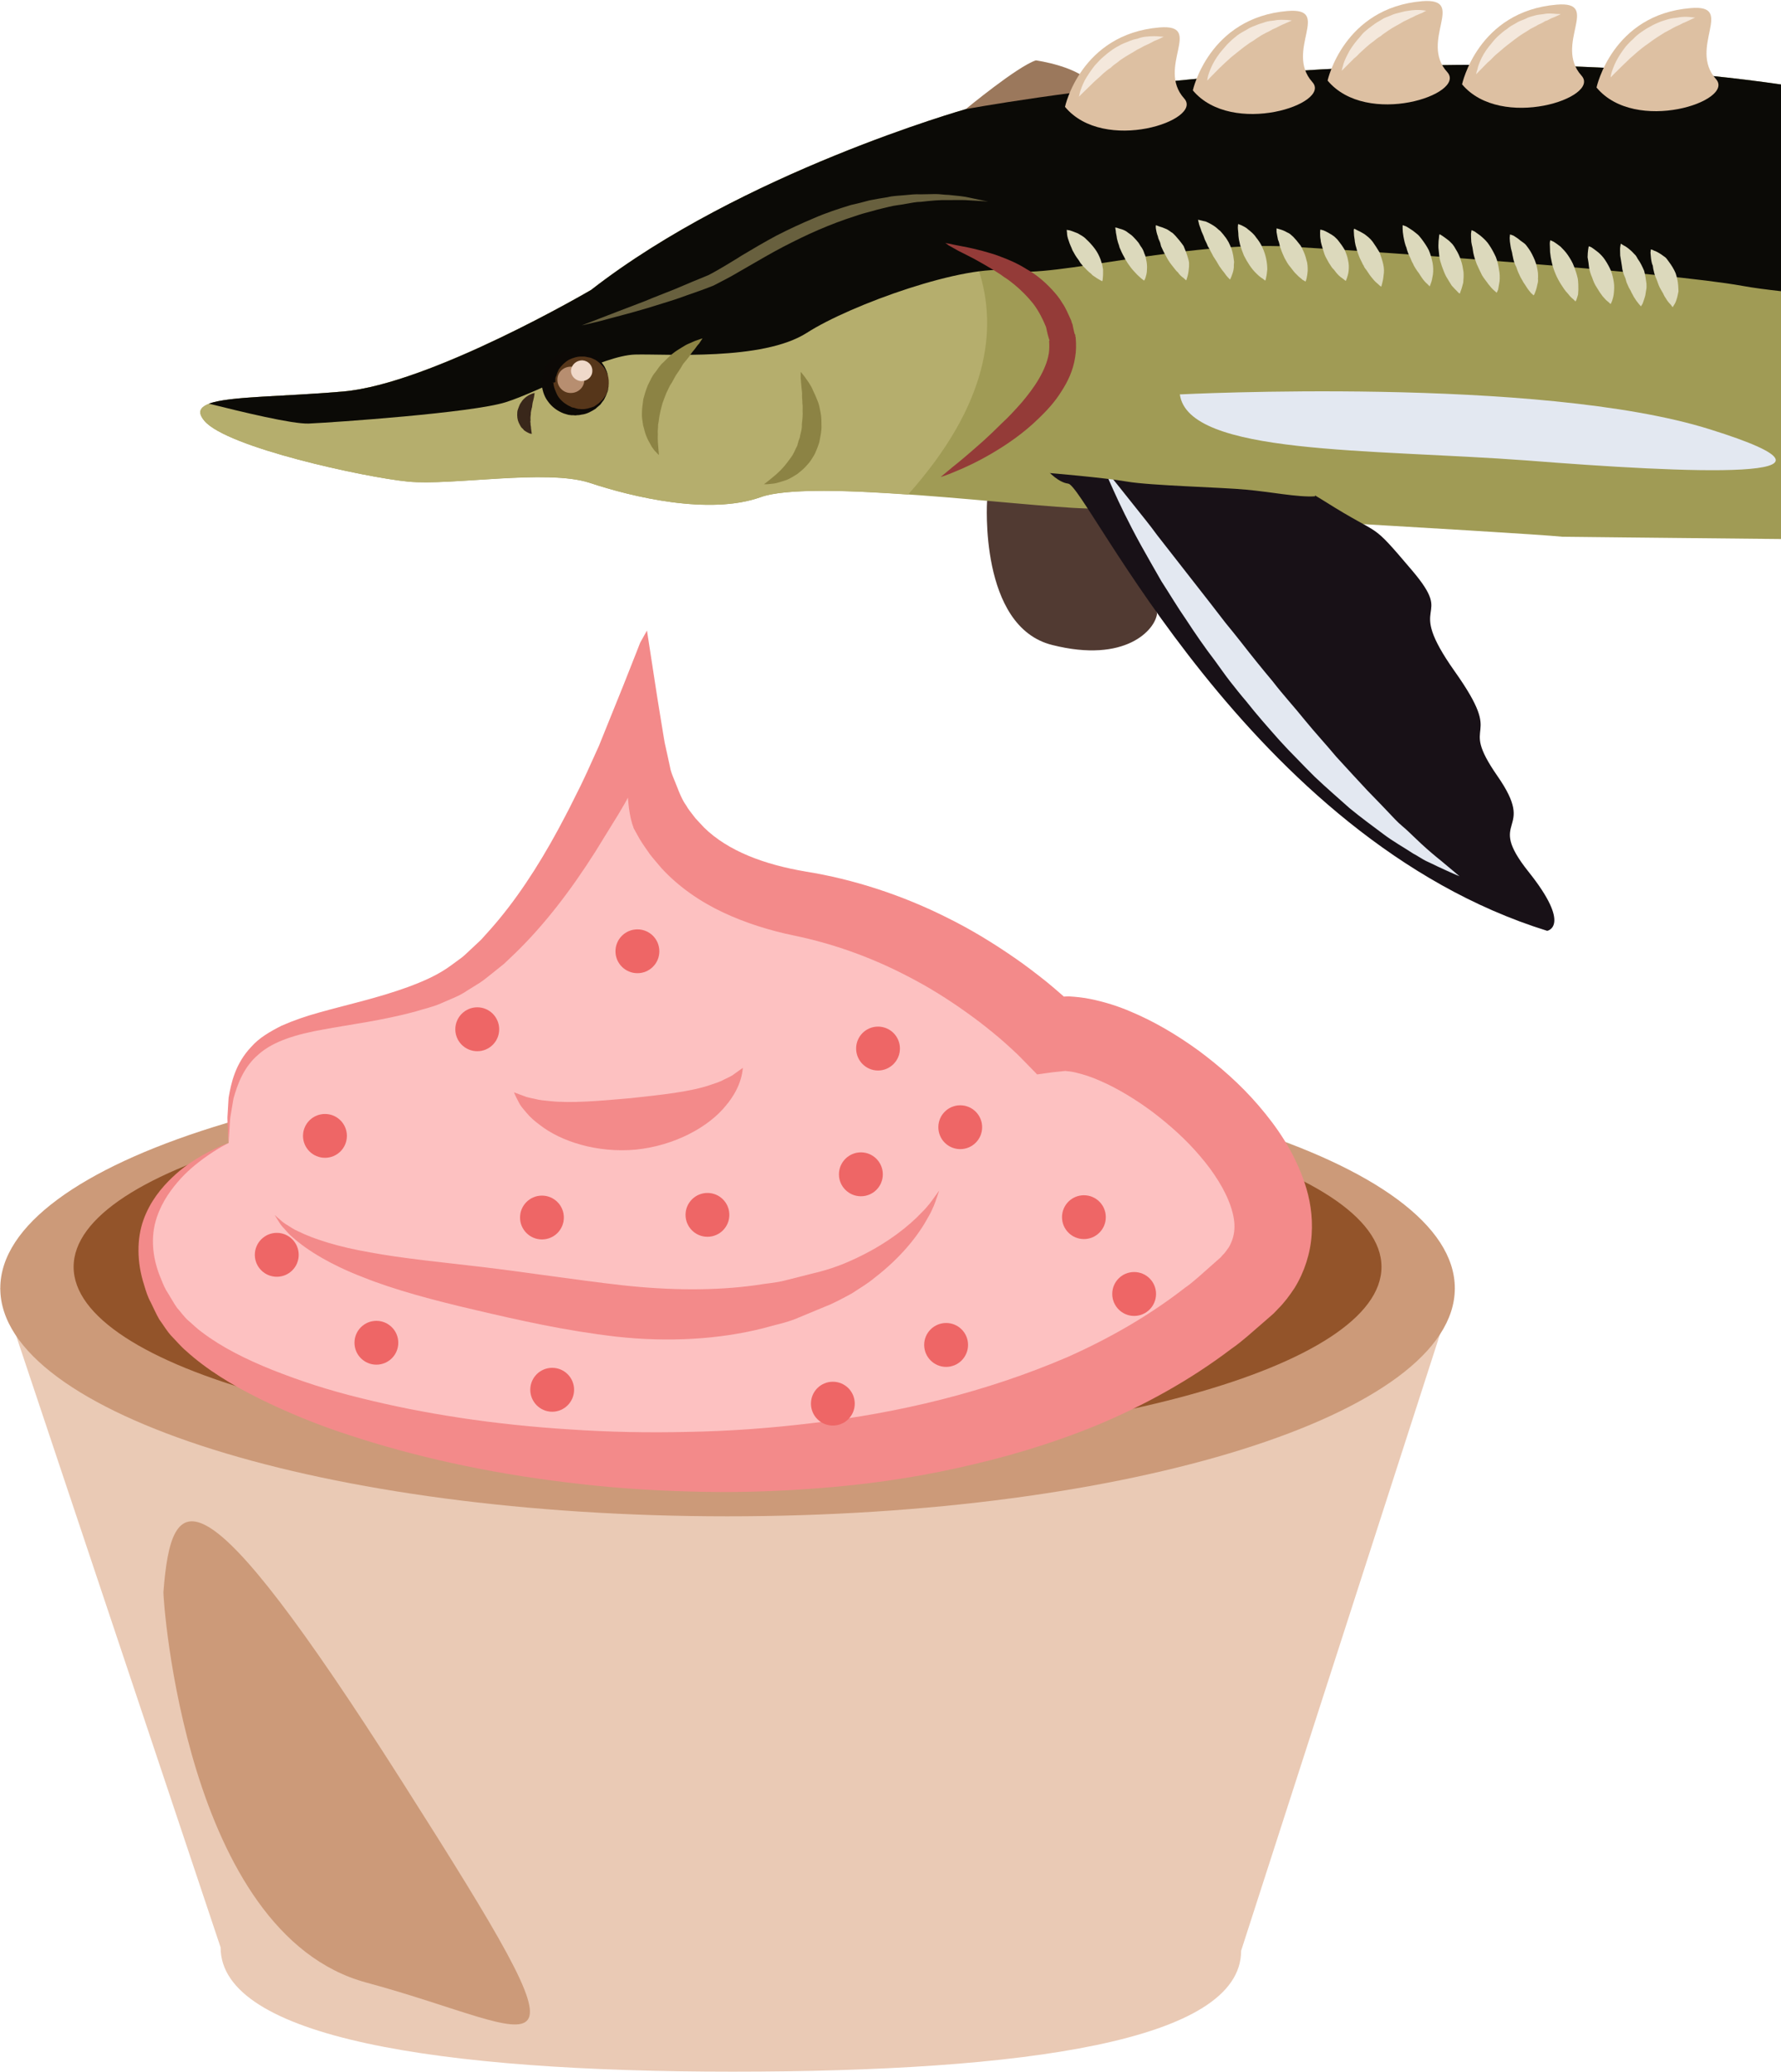 <?xml version="1.0" encoding="UTF-8" standalone="no"?>
<!-- Created with Inkscape (http://www.inkscape.org/) -->

<svg
   xmlns:dc="http://purl.org/dc/elements/1.1/"
   xmlns:cc="http://creativecommons.org/ns#"
   xmlns:rdf="http://www.w3.org/1999/02/22-rdf-syntax-ns#"
   xmlns:svg="http://www.w3.org/2000/svg"
   xmlns="http://www.w3.org/2000/svg"
   xmlns:sodipodi="http://sodipodi.sourceforge.net/DTD/sodipodi-0.dtd"
   xmlns:inkscape="http://www.inkscape.org/namespaces/inkscape"
   width="715.939mm"
   height="832.476mm"
   viewBox="0 0 715.939 832.476"
   version="1.1"
   id="svg8"
   inkscape:version="0.92.4 (5da689c313, 2019-01-14)"
   sodipodi:docname="4818.svg">
  <defs
     id="defs2">
    <clipPath
       clipPathUnits="userSpaceOnUse"
       id="clipPath6818">
      <path
         inkscape:connector-curvature="0"
         d="M 0,2526 H 2504.36 V 0 H 0 Z"
         id="path6816" />
    </clipPath>
    <clipPath
       clipPathUnits="userSpaceOnUse"
       id="clipPath7906">
      <path
         inkscape:connector-curvature="0"
         d="m 1298.07,1668.61 h 81.19 v -34.65 h -81.19 z"
         id="path7904" />
    </clipPath>
    <clipPath
       clipPathUnits="userSpaceOnUse"
       id="clipPath8850">
      <path
         inkscape:connector-curvature="0"
         d="m 409.975,1888.28 h 11.646 v -52.84 h -11.646 z"
         id="path8848" />
    </clipPath>
    <clipPath
       clipPathUnits="userSpaceOnUse"
       id="clipPath8866">
      <path
         inkscape:connector-curvature="0"
         d="m 455.31,1888.21 h 11.547 v -52.77 H 455.31 Z"
         id="path8864" />
    </clipPath>
    <clipPath
       clipPathUnits="userSpaceOnUse"
       id="clipPath8882">
      <path
         inkscape:connector-curvature="0"
         d="m 434.771,1888.46 h 8.084 v -53.15 h -8.084 z"
         id="path8880" />
    </clipPath>
    <style
       type="text/css"
       id="style2"><![CDATA[
    .fil4 {fill:#0B0A06;fill-rule:nonzero}
    .fil14 {fill:#0C0906;fill-rule:nonzero}
    .fil6 {fill:#181117;fill-rule:nonzero}
    .fil9 {fill:#39271A;fill-rule:nonzero}
    .fil0 {fill:#513A32;fill-rule:nonzero}
    .fil13 {fill:#56361A;fill-rule:nonzero}
    .fil12 {fill:#68603E;fill-rule:nonzero}
    .fil5 {fill:#8C8344;fill-rule:nonzero}
    .fil7 {fill:#943B38;fill-rule:nonzero}
    .fil3 {fill:#9B785C;fill-rule:nonzero}
    .fil1 {fill:#A09B55;fill-rule:nonzero}
    .fil2 {fill:#B5AE6D;fill-rule:nonzero}
    .fil16 {fill:#B78E70;fill-rule:nonzero}
    .fil11 {fill:#DCD9BC;fill-rule:nonzero}
    .fil10 {fill:#DDC0A2;fill-rule:nonzero}
    .fil18 {fill:#E2D6CC;fill-rule:nonzero}
    .fil8 {fill:#E3E8F1;fill-rule:nonzero}
    .fil17 {fill:#EFD9CA;fill-rule:nonzero}
    .fil15 {fill:#F4E8DC;fill-rule:nonzero}
   ]]></style>
    <style
       type="text/css"
       id="style2-1"><![CDATA[
    .fil4 {fill:#0B0A06;fill-rule:nonzero}
    .fil14 {fill:#0C0906;fill-rule:nonzero}
    .fil6 {fill:#181117;fill-rule:nonzero}
    .fil9 {fill:#39271A;fill-rule:nonzero}
    .fil0 {fill:#513A32;fill-rule:nonzero}
    .fil13 {fill:#56361A;fill-rule:nonzero}
    .fil12 {fill:#68603E;fill-rule:nonzero}
    .fil5 {fill:#8C8344;fill-rule:nonzero}
    .fil7 {fill:#943B38;fill-rule:nonzero}
    .fil3 {fill:#9B785C;fill-rule:nonzero}
    .fil1 {fill:#A09B55;fill-rule:nonzero}
    .fil2 {fill:#B5AE6D;fill-rule:nonzero}
    .fil16 {fill:#B78E70;fill-rule:nonzero}
    .fil11 {fill:#DCD9BC;fill-rule:nonzero}
    .fil10 {fill:#DDC0A2;fill-rule:nonzero}
    .fil18 {fill:#E2D6CC;fill-rule:nonzero}
    .fil8 {fill:#E3E8F1;fill-rule:nonzero}
    .fil17 {fill:#EFD9CA;fill-rule:nonzero}
    .fil15 {fill:#F4E8DC;fill-rule:nonzero}
   ]]></style>
  </defs>
  <sodipodi:namedview
     id="base"
     pagecolor="#ffffff"
     bordercolor="#666666"
     borderopacity="1.0"
     inkscape:pageopacity="0.0"
     inkscape:pageshadow="2"
     inkscape:zoom="0.24748737"
     inkscape:cx="1284.6722"
     inkscape:cy="1618.4027"
     inkscape:document-units="mm"
     inkscape:current-layer="g6814"
     showgrid="false"
     inkscape:window-width="1920"
     inkscape:window-height="1051"
     inkscape:window-x="-9"
     inkscape:window-y="-9"
     inkscape:window-maximized="1" />
  <g
     inkscape:label="Vrstva 1"
     inkscape:groupmode="layer"
     id="layer1"
     transform="translate(396.489,383.73)">
    <g
       inkscape:groupmode="layer"
       inkscape:label="ikony-nove-listopad2019-(47kusov)-editovatelne"
       transform="matrix(0.353,0,0,-0.353,-577.74,636.543)"
       id="g6810">
      <g
         id="g6812">
        <g
           clip-path="url(#clipPath6818)"
           id="g6814">
          <g
             transform="matrix(11.389,0,0,11.389,513.782,1423.95)"
             id="g7132">
            <path
               inkscape:connector-curvature="0"
               d="m 0,0 22.029,-65.869 c 0,-9.018 21.927,-12.418 51.165,-12.418 29.24,0 50.875,3.064 50.875,12.079 L 145.437,0 Z"
               style="fill:#eacab5;fill-opacity:1;fill-rule:nonzero;stroke:none"
               id="path7134" />
          </g>
          <g
             transform="matrix(11.389,0,0,11.389,2170.17,1423.95)"
             id="g7136">
            <path
               inkscape:connector-curvature="0"
               d="m 0,0 c 0,-12.586 -32.559,-22.787 -72.719,-22.787 -40.161,0 -72.718,10.201 -72.718,22.787 0,12.584 32.557,22.787 72.718,22.787 C -32.559,22.787 0,12.584 0,0"
               style="fill:#cc9a79;fill-opacity:1;fill-rule:nonzero;stroke:none"
               id="path7138" />
          </g>
          <g
             transform="matrix(11.389,0,0,11.389,2086.66,1448.32)"
             id="g7140">
            <path
               inkscape:connector-curvature="0"
               d="m 0,0 c 0,-9.978 -29.273,-18.065 -65.386,-18.065 -36.111,0 -65.386,8.087 -65.386,18.065 0,9.976 29.275,18.063 65.386,18.063 C -29.273,18.063 0,9.976 0,0"
               style="fill:#93542a;fill-opacity:1;fill-rule:nonzero;stroke:none"
               id="path7142" />
          </g>
          <g
             transform="matrix(11.389,0,0,11.389,773.839,1589.35)"
             id="g7144"
             style="fill:#fdc1c1;fill-opacity:1">
            <path
               inkscape:connector-curvature="0"
               d="m 0,0 c 0,0 -13.436,-5.332 -6.135,-16.946 9.201,-14.635 78.155,-25.658 107.958,2.696 10.123,9.628 -11.653,26.96 -19.64,25.036 0,0 -9.802,10.395 -24.831,13.092 -12.807,2.298 -15.948,9.629 -16.867,17.717 0,0 -8.895,-22.337 -20.242,-26.574 C 8.895,10.784 -0.612,13.864 0,0"
               style="fill:#fdc1c1;fill-opacity:1;fill-rule:nonzero;stroke:none"
               id="path7146" />
          </g>
          <g
             transform="matrix(11.389,0,0,11.389,773.872,1589.35)"
             id="g7148"
             style="fill:#ee6666;fill-opacity:1">
            <path
               inkscape:connector-curvature="0"
               d="m 0,0 c 0,0 -0.021,0.389 -0.064,1.146 -0.013,0.378 -0.062,0.853 -0.061,1.416 0.034,0.565 0.073,1.222 0.117,1.964 0.253,1.45 0.663,3.411 2.284,5.101 0.765,0.876 1.85,1.503 3.006,2.09 1.178,0.522 2.468,0.969 3.827,1.339 2.714,0.763 5.716,1.408 8.791,2.52 1.574,0.587 3.016,1.195 4.359,2.189 0.339,0.247 0.679,0.497 1.023,0.749 0.342,0.26 0.648,0.589 0.978,0.882 0.324,0.302 0.649,0.608 0.977,0.916 0.308,0.339 0.617,0.682 0.927,1.03 2.473,2.783 4.72,6.188 6.775,9.976 0.253,0.476 0.508,0.956 0.763,1.44 l 0.38,0.731 0.507,1.017 c 0.825,1.581 1.609,3.358 2.428,5.172 0.816,2.02 1.642,4.064 2.477,6.133 0.424,1.071 0.85,2.149 1.277,3.232 l 0.314,0.804 c 0.057,0.156 0.098,0.234 0.136,0.292 l 0.12,0.211 0.484,0.865 c 0.342,-2.222 0.69,-4.471 1.039,-6.749 0.193,-1.18 0.386,-2.368 0.58,-3.562 l 0.15,-0.885 0.169,-0.771 0.341,-1.559 c 0.092,-0.567 0.272,-0.963 0.443,-1.381 l 0.508,-1.272 c 0.476,-1.125 0.629,-1.152 0.86,-1.584 0.234,-0.348 0.512,-0.666 0.76,-1.006 l 0.86,-0.923 c 2.418,-2.372 6.094,-3.714 10.16,-4.396 4.741,-0.761 9.652,-2.342 14.22,-4.648 2.304,-1.138 4.525,-2.492 6.687,-3.988 1.08,-0.745 2.133,-1.55 3.177,-2.383 0.516,-0.433 1.034,-0.854 1.544,-1.313 L 83.5,14.639 c -0.002,0.006 -0.008,0.01 -0.008,0.01 l 0.017,-0.009 0.035,-0.019 c 0.019,0.007 0.01,0.011 0.05,0.016 l 0.373,0.017 c 0.739,-0.043 1.529,-0.123 2.217,-0.27 1.401,-0.287 2.707,-0.699 3.923,-1.218 2.456,-1.022 4.703,-2.363 6.859,-3.922 2.132,-1.586 4.181,-3.368 6.019,-5.511 1.83,-2.134 3.537,-4.585 4.593,-7.709 0.529,-1.548 0.835,-3.322 0.707,-5.179 -0.115,-1.854 -0.728,-3.748 -1.7,-5.322 -0.503,-0.763 -1.042,-1.492 -1.653,-2.092 l -0.45,-0.472 -0.379,-0.332 -0.759,-0.661 c -1.018,-0.872 -1.998,-1.789 -3.089,-2.539 -4.224,-3.206 -8.798,-5.689 -13.429,-7.628 -4.65,-1.907 -9.358,-3.279 -14.008,-4.293 -4.647,-1.026 -9.247,-1.658 -13.739,-2.001 -4.489,-0.357 -8.874,-0.47 -13.116,-0.332 -4.244,0.114 -8.351,0.422 -12.296,0.923 -7.889,0.955 -15.144,2.578 -21.578,4.696 -3.222,1.037 -6.224,2.282 -8.984,3.642 -2.754,1.366 -5.279,2.893 -7.363,4.784 -0.532,0.448 -0.987,1.006 -1.464,1.489 -0.465,0.502 -0.824,1.123 -1.218,1.661 -0.331,0.57 -0.576,1.154 -0.856,1.711 -0.302,0.541 -0.485,1.135 -0.655,1.716 -0.747,2.286 -0.743,4.644 -0.071,6.52 0.679,1.881 1.818,3.228 2.869,4.234 1.056,1.017 2.103,1.677 2.948,2.176 C -0.99,-0.303 0,-0.002 0,-0.002 c 0,0 -0.951,-0.419 -2.524,-1.554 -0.772,-0.576 -1.715,-1.325 -2.614,-2.391 -0.894,-1.05 -1.8,-2.403 -2.223,-4.086 -0.413,-1.683 -0.228,-3.643 0.605,-5.568 0.19,-0.487 0.39,-0.981 0.709,-1.447 0.294,-0.467 0.563,-0.975 0.887,-1.432 0.374,-0.409 0.676,-0.866 1.11,-1.258 0.456,-0.377 0.855,-0.805 1.362,-1.16 1.959,-1.496 4.41,-2.726 7.093,-3.796 2.689,-1.067 5.616,-2.03 8.772,-2.793 6.287,-1.572 13.363,-2.67 20.986,-3.142 3.811,-0.26 7.761,-0.34 11.816,-0.243 4.057,0.069 8.221,0.372 12.447,0.887 8.448,0.993 17.184,3.035 25.485,6.605 4.117,1.836 8.093,4.099 11.68,6.889 0.94,0.652 1.75,1.445 2.612,2.19 l 0.641,0.567 0.32,0.279 0.187,0.213 c 0.285,0.271 0.462,0.558 0.659,0.83 0.62,1.088 0.776,2.291 0.202,4.018 -0.552,1.675 -1.699,3.475 -3.087,5.086 -1.376,1.633 -3.024,3.096 -4.717,4.388 -1.706,1.269 -3.507,2.365 -5.248,3.122 -0.87,0.397 -1.717,0.66 -2.471,0.839 -0.393,0.094 -0.692,0.124 -1.036,0.157 L 82.391,7.069 C 81.871,6.996 81.351,6.923 80.839,6.851 L 79.54,8.182 78.888,8.841 78.365,9.33 c -0.408,0.39 -0.849,0.763 -1.276,1.142 -0.881,0.738 -1.775,1.461 -2.7,2.134 -1.847,1.353 -3.756,2.597 -5.725,3.649 -3.943,2.141 -7.989,3.623 -12.165,4.482 -2.412,0.502 -4.796,1.241 -7.061,2.303 -2.259,1.061 -4.402,2.524 -6.119,4.377 -0.408,0.481 -0.824,0.95 -1.204,1.44 -0.348,0.513 -0.719,1.01 -1.03,1.535 -0.261,0.479 -0.719,1.259 -0.606,1.135 -0.046,0.134 -0.103,0.269 -0.146,0.418 -0.177,0.588 -0.295,1.277 -0.369,2.045 l -0.033,0.37 c -0.011,0.034 -0.004,0.192 -0.026,0.123 L 39.847,34.376 39.599,33.927 C 39.403,33.592 39.209,33.26 39.018,32.933 38.212,31.629 37.429,30.358 36.667,29.12 34.233,25.282 31.594,21.821 28.634,18.953 28.257,18.599 27.89,18.246 27.521,17.896 27.122,17.576 26.726,17.258 26.331,16.941 25.929,16.636 25.561,16.307 25.142,16.032 24.715,15.767 24.291,15.504 23.87,15.243 23.071,14.681 22.11,14.35 21.237,13.958 20.348,13.563 19.505,13.407 18.665,13.133 15.302,12.229 12.2,11.851 9.51,11.351 6.817,10.878 4.504,10.198 2.999,8.867 1.461,7.564 0.868,5.812 0.479,4.439 0.359,3.721 0.254,3.089 0.16,2.544 0.099,1.991 0.095,1.521 0.066,1.146 0.022,0.389 0,0 0,0"
               style="fill:#f38a8a;fill-opacity:1;fill-rule:nonzero;stroke:none"
               id="path7150" />
          </g>
          <g
             transform="matrix(11.389,0,0,11.389,1583.03,1535.21)"
             id="g7152"
             style="fill:#f38a8a;fill-opacity:1">
            <path
               inkscape:connector-curvature="0"
               d="m 0,0 c 0,0 -0.084,-0.241 -0.242,-0.702 -0.154,-0.471 -0.396,-1.165 -0.877,-1.985 -0.9,-1.667 -2.606,-3.93 -5.367,-6.049 -0.667,-0.563 -1.46,-1.018 -2.263,-1.551 -0.842,-0.45 -1.731,-0.952 -2.659,-1.309 -0.936,-0.388 -1.904,-0.79 -2.899,-1.204 -1.002,-0.413 -2.109,-0.619 -3.214,-0.94 -4.452,-1.142 -9.607,-1.434 -14.758,-0.861 -5.146,0.593 -9.839,1.664 -14.061,2.653 -4.217,0.978 -8.12,2.022 -11.26,3.28 -3.157,1.211 -5.575,2.674 -6.998,3.95 -0.374,0.292 -0.643,0.635 -0.891,0.902 -0.254,0.26 -0.434,0.511 -0.56,0.731 -0.26,0.415 -0.397,0.633 -0.397,0.633 0,0 0.194,-0.167 0.564,-0.486 0.171,-0.165 0.402,-0.347 0.709,-0.521 0.301,-0.182 0.613,-0.416 1.032,-0.595 1.605,-0.804 4.079,-1.584 7.255,-2.13 3.169,-0.592 6.975,-0.962 11.314,-1.471 4.331,-0.519 9.023,-1.253 13.841,-1.806 4.815,-0.529 9.313,-0.56 13.373,0 1.004,0.178 2.02,0.227 2.965,0.481 0.954,0.241 1.881,0.475 2.776,0.703 1.82,0.415 3.348,1.028 4.758,1.729 2.809,1.384 4.851,3.029 6.085,4.334 0.651,0.638 1.058,1.214 1.334,1.612 C -0.15,-0.207 0,0 0,0"
               style="fill:#f38a8a;fill-opacity:1;fill-rule:nonzero;stroke:none"
               id="path7154" />
          </g>
          <g
             transform="matrix(11.389,0,0,11.389,1359.49,1674.95)"
             id="g7156"
             style="fill:#f38a8a;fill-opacity:1">
            <path
               inkscape:connector-curvature="0"
               d="m 0,0 c -0.046,0.072 0.064,-1.703 -1.721,-3.801 -1.705,-2.101 -5.06,-3.97 -8.966,-4.376 -3.915,-0.361 -7.527,0.823 -9.63,2.469 -0.53,0.396 -0.976,0.776 -1.313,1.201 -0.343,0.401 -0.629,0.716 -0.787,1.065 -0.347,0.648 -0.479,0.989 -0.479,0.989 0,0 0.357,-0.132 0.999,-0.371 0.281,-0.136 0.699,-0.195 1.127,-0.292 0.412,-0.116 0.921,-0.161 1.458,-0.212 2.136,-0.236 5.009,0.018 8.123,0.295 3.1,0.337 5.958,0.633 7.958,1.328 0.497,0.174 0.991,0.318 1.354,0.533 0.383,0.197 0.781,0.35 1.013,0.556 C -0.31,-0.221 0,0 0,0"
               style="fill:#f38a8a;fill-opacity:1;fill-rule:nonzero;stroke:none"
               id="path7158" />
          </g>
          <g
             transform="matrix(11.389,0,0,11.389,699.554,1078.12)"
             id="g7160">
            <path
               inkscape:connector-curvature="0"
               d="m 0,0 c -0.045,-0.586 2.164,-34.125 20.285,-39.017 18.12,-4.893 23.8,-11.682 3.517,20.181 C 3.517,13.029 0.812,10.491 0,0"
               style="fill:#cc9a79;fill-opacity:1;fill-rule:nonzero;stroke:none"
               id="path7162" />
          </g>
        </g>
      </g>
    </g>
    <g
       transform="matrix(0.116,0,0,0.116,-1220.014,-1773.749)"
       id="Vrstva_x0020_1">
      <g
         id="_632914024">
        <path
           d="m 11109,14108 c -6,56 -109,173 -363,109 -255,-63 -226,-499 -226,-499 l 101,-82 358,-33 z"
           style="fill:#513a32;fill-rule:nonzero"
           id="path7"
           class="fil0"
           inkscape:connector-curvature="0" />
        <path
           d="m 13275,12276 c -1339,-194 -2829,85 -2829,85 0,0 -775,219 -1298,626 0,0 -556,326 -860,352 -303,27 -559,9 -480,102 79,92 554,195 705,210 151,15 479,-44 629,4 150,50 416,113 593,50 176,-65 918,34 1128,39 0,0 1500,83 1651,98 0,0 348,4 761,8 z"
           style="fill:#a09b55;fill-rule:nonzero"
           id="path9"
           class="fil1"
           inkscape:connector-curvature="0" />
        <path
           d="m 10125,12470 c -273,103 -668,277 -977,517 0,0 -556,326 -860,352 -303,27 -559,9 -480,102 79,92 554,195 705,210 151,15 479,-45 629,4 150,50 416,113 593,50 83,-30 291,-25 511,-9 555,-622 138,-1045 -121,-1226 z"
           style="fill:#b5ae6d;fill-rule:nonzero"
           id="path11"
           class="fil2"
           inkscape:connector-curvature="0" />
        <path
           d="m 10446,12361 c 0,0 179,-148 243,-169 0,0 156,21 201,90 0,0 -255,169 -444,79 z"
           style="fill:#9b785c;fill-rule:nonzero"
           id="path13"
           class="fil3"
           inkscape:connector-curvature="0" />
        <path
           d="m 13275,12276 c -1339,-194 -2829,85 -2829,85 0,0 -775,219 -1298,626 0,0 -556,326 -860,352 -208,18 -394,16 -465,42 116,29 289,71 346,69 88,-4 566,-37 683,-74 118,-37 336,-161 447,-165 111,-3 442,23 596,-75 154,-99 554,-241 705,-215 150,26 602,-104 968,-84 366,21 1314,90 1569,136 38,7 85,13 138,19 z"
           style="fill:#0b0a06;fill-rule:nonzero"
           id="path15"
           class="fil4"
           inkscape:connector-curvature="0" />
        <path
           d="m 9383,13559 c 0,0 -6,-5 -15,-15 -4,-6 -10,-12 -14,-21 -5,-9 -11,-19 -15,-30 -5,-11 -7,-24 -11,-37 -2,-14 -5,-28 -4,-44 0,-16 3,-31 5,-48 4,-15 9,-31 15,-46 8,-15 14,-31 24,-43 5,-6 10,-13 14,-19 5,-7 10,-13 16,-18 10,-10 21,-21 32,-30 10,-8 21,-15 31,-21 5,-3 10,-6 15,-9 5,-3 9,-4 13,-6 10,-4 17,-8 24,-10 13,-5 21,-7 21,-7 0,0 -5,7 -12,18 -5,5 -10,12 -15,19 -6,7 -12,14 -18,24 -7,9 -14,18 -22,27 -6,11 -13,22 -20,32 -8,10 -13,23 -20,34 -8,11 -12,23 -18,34 -5,13 -10,25 -14,37 -3,13 -7,25 -9,37 -3,12 -3,24 -6,36 0,12 -2,23 -1,33 -1,21 1,39 2,52 1,13 2,21 2,21 z"
           style="fill:#8c8344;fill-rule:nonzero"
           id="path17"
           class="fil5"
           inkscape:connector-curvature="0" />
        <path
           d="m 9747,13660 c 0,0 7,-5 18,-14 10,-8 24,-19 39,-34 7,-7 15,-16 21,-24 7,-10 15,-19 21,-29 6,-10 10,-21 16,-32 2,-6 3,-12 5,-18 2,-6 5,-11 5,-17 3,-13 7,-25 6,-38 1,-12 3,-25 3,-38 -1,-12 1,-24 -1,-36 0,-12 -2,-24 -1,-34 -1,-11 -2,-21 -3,-30 -1,-9 -1,-17 -2,-23 0,-14 0,-22 0,-22 0,0 5,5 14,17 4,5 8,12 14,20 5,8 11,17 15,28 5,10 10,21 15,34 6,13 8,27 11,42 3,14 3,30 3,45 1,17 -3,34 -6,50 -1,8 -4,16 -7,24 -3,8 -6,15 -10,24 -8,14 -16,28 -28,40 -10,12 -22,21 -33,30 -13,8 -24,15 -36,20 -11,4 -22,7 -32,10 -9,3 -18,3 -24,4 -15,2 -23,1 -23,1 z"
           style="fill:#8c8344;fill-rule:nonzero"
           id="path19"
           class="fil5"
           inkscape:connector-curvature="0" />
        <path
           d="m 10670,13535 c 0,0 68,115 131,123 64,7 625,1228 1660,1549 0,0 87,-15 -65,-205 -152,-191 33,-130 -108,-332 -140,-202 33,-107 -147,-361 -180,-254 5,-170 -148,-350 -152,-179 -96,-109 -302,-239 -207,-131 -616,-289 -718,-364 z"
           style="fill:#181117;fill-rule:nonzero"
           id="path21"
           class="fil6"
           inkscape:connector-curvature="0" />
        <path
           d="m 10359,13635 c 0,0 15,-12 41,-34 27,-21 63,-52 106,-90 20,-18 42,-39 65,-62 24,-22 46,-46 69,-72 21,-25 42,-52 59,-81 17,-29 30,-59 35,-89 2,-14 2,-29 1,-43 l 2,-3 1,-1 h 1 c -1,-1 -1,6 -2,3 l -1,-2 -2,-6 -4,-14 -3,-13 c -1,-5 -2,-10 -3,-13 -10,-25 -25,-55 -44,-80 -19,-24 -42,-47 -65,-66 -12,-10 -24,-19 -37,-27 -11,-9 -24,-16 -36,-24 -23,-14 -46,-27 -66,-38 -21,-11 -39,-20 -55,-28 -15,-8 -26,-15 -34,-19 -8,-6 -12,-9 -12,-9 0,0 5,2 14,3 9,2 22,5 39,8 16,3 37,7 60,13 12,3 24,6 37,10 14,4 27,8 42,14 27,10 58,23 88,42 31,17 61,41 89,71 13,14 26,29 37,48 12,17 20,38 30,59 2,6 3,11 5,14 l 3,15 3,13 2,7 h 1 l 1,4 -1,1 1,1 1,5 c 2,24 2,47 -2,69 -7,46 -26,85 -49,120 -22,35 -49,64 -76,90 -54,53 -112,92 -163,122 -51,30 -95,50 -127,63 -32,14 -51,19 -51,19 z"
           style="fill:#943b38;fill-rule:nonzero"
           id="path23"
           class="fil7"
           inkscape:connector-curvature="0" />
        <path
           d="m 10925,13604 c 0,0 19,23 51,63 17,21 36,45 59,74 22,28 48,59 74,95 55,70 118,151 186,238 17,22 34,44 51,66 18,22 36,44 54,67 35,45 72,91 109,135 36,47 76,90 112,135 36,44 74,85 109,127 37,41 73,79 107,116 35,36 69,71 98,102 16,17 33,29 47,43 14,14 29,27 41,39 27,25 51,45 71,61 40,33 63,53 63,53 0,0 -27,-11 -76,-34 -12,-6 -25,-12 -40,-19 -14,-7 -28,-17 -45,-26 -30,-20 -67,-40 -104,-68 -36,-27 -76,-56 -116,-89 -38,-34 -80,-70 -121,-109 -20,-20 -40,-40 -60,-61 -21,-21 -41,-42 -61,-64 -39,-44 -79,-89 -116,-136 -19,-22 -37,-45 -56,-69 -18,-23 -35,-48 -52,-71 -36,-47 -69,-95 -99,-141 -32,-46 -59,-92 -87,-135 -26,-45 -49,-86 -71,-125 -43,-78 -75,-145 -96,-192 -11,-24 -19,-43 -24,-55 -5,-13 -8,-20 -8,-20 z"
           style="fill:#e3e8f1;fill-rule:nonzero"
           id="path25"
           class="fil8"
           inkscape:connector-curvature="0" />
        <path
           d="m 8952,13344 c 0,0 -1,12 -5,27 -2,6 -3,14 -4,23 -2,3 -1,7 -3,11 0,4 -2,8 -1,11 -1,8 -2,15 -1,22 -1,4 -1,7 0,11 0,3 0,7 1,11 1,3 0,6 1,9 0,3 1,6 1,8 1,5 1,9 1,9 0,0 -3,-1 -8,-2 -4,-2 -11,-5 -19,-11 -2,-4 -7,-7 -10,-11 -3,-5 -5,-9 -8,-15 -5,-11 -6,-23 -5,-36 0,-6 3,-12 5,-18 2,-5 4,-11 8,-16 5,-9 13,-16 20,-21 14,-10 27,-12 27,-12 z"
           style="fill:#39271a;fill-rule:nonzero"
           id="path27"
           class="fil9"
           inkscape:connector-curvature="0" />
        <path
           d="m 10790,12353 c 0,0 54,-252 327,-275 157,-13 -12,137 86,246 68,75 -278,192 -413,29 z"
           style="fill:#ddc0a2;fill-rule:nonzero"
           id="path29"
           class="fil10"
           inkscape:connector-curvature="0" />
        <path
           d="m 10796,12779 c 0,0 4,1 11,2 7,2 16,6 27,10 10,6 21,11 30,21 10,9 20,20 29,32 9,12 15,24 20,37 2,6 4,13 6,19 1,6 2,12 3,17 0,13 0,22 -1,29 0,7 -2,11 -2,11 0,0 -5,-2 -11,-6 -6,-3 -14,-9 -23,-15 -3,-4 -7,-7 -12,-11 -4,-4 -9,-8 -13,-13 -5,-4 -9,-9 -13,-14 -5,-5 -7,-11 -11,-16 -8,-10 -14,-21 -20,-32 -4,-11 -10,-22 -13,-33 -4,-10 -6,-20 -6,-27 -1,-8 -1,-11 -1,-11 z"
           style="fill:#dcd9bc;fill-rule:nonzero"
           id="path31"
           class="fil11"
           inkscape:connector-curvature="0" />
        <path
           d="m 10964,12771 c 0,0 5,0 12,3 7,2 16,4 26,10 4,3 9,7 15,11 6,4 10,9 15,14 4,4 9,10 13,15 4,6 7,12 11,17 4,6 7,13 9,20 3,6 5,12 6,20 3,12 4,25 3,36 0,12 -3,21 -5,28 -2,6 -5,10 -5,10 0,0 -3,-3 -9,-7 -5,-5 -12,-10 -19,-18 -7,-7 -15,-16 -22,-26 -3,-5 -7,-9 -10,-15 -4,-5 -6,-10 -9,-16 -6,-10 -11,-21 -16,-33 -1,-5 -3,-11 -5,-16 -1,-4 -3,-10 -4,-15 -1,-10 -4,-19 -4,-26 -1,-7 -2,-12 -2,-12 z"
           style="fill:#dcd9bc;fill-rule:nonzero"
           id="path33"
           class="fil11"
           inkscape:connector-curvature="0" />
        <path
           d="m 11105,12763 c 0,0 4,1 11,4 7,2 16,5 27,10 5,3 10,6 15,10 5,2 10,8 15,13 9,10 19,22 28,35 6,14 11,27 15,41 2,7 4,13 4,20 0,6 0,13 -1,19 -1,11 -3,21 -5,27 -2,8 -4,12 -4,12 0,0 -4,-3 -9,-8 -6,-4 -14,-11 -20,-20 -4,-3 -7,-7 -11,-12 -3,-4 -7,-9 -11,-14 -8,-10 -14,-20 -20,-32 -6,-10 -11,-21 -16,-32 -2,-6 -2,-11 -5,-17 -3,-6 -5,-11 -6,-17 -4,-10 -6,-20 -7,-27 -1,-7 0,-12 0,-12 z"
           style="fill:#dcd9bc;fill-rule:nonzero"
           id="path35"
           class="fil11"
           inkscape:connector-curvature="0" />
        <path
           d="m 11251,12744 c 0,0 5,1 13,3 3,1 8,2 13,3 4,2 10,4 15,7 6,3 12,7 18,11 7,5 11,10 18,15 5,6 11,12 15,18 6,7 10,14 14,21 4,8 7,15 10,23 3,8 4,15 6,23 1,8 2,15 3,22 -1,7 -1,14 -1,20 -1,13 -6,24 -8,30 -3,8 -5,11 -5,11 0,0 -4,-3 -9,-9 -5,-5 -10,-14 -18,-23 -3,-4 -6,-9 -10,-14 -3,-6 -7,-11 -10,-17 -3,-5 -7,-11 -11,-17 -3,-6 -6,-12 -9,-17 -3,-7 -6,-12 -10,-18 -2,-6 -5,-12 -8,-18 -3,-5 -5,-13 -7,-18 -2,-4 -5,-11 -7,-16 -3,-11 -8,-21 -9,-27 -2,-8 -3,-13 -3,-13 z"
           style="fill:#dcd9bc;fill-rule:nonzero"
           id="path37"
           class="fil11"
           inkscape:connector-curvature="0" />
        <path
           d="m 11390,12759 c 0,0 4,1 11,4 7,4 16,7 24,15 9,7 20,16 27,27 9,11 17,23 22,35 12,25 17,53 17,76 -1,11 -2,20 -4,28 -1,7 -3,11 -3,11 0,0 -4,-3 -9,-7 -7,-4 -14,-10 -22,-18 -16,-15 -31,-38 -43,-62 -5,-12 -9,-24 -13,-36 -3,-12 -5,-22 -6,-33 0,-11 -2,-21 -2,-28 0,-7 1,-12 1,-12 z"
           style="fill:#dcd9bc;fill-rule:nonzero"
           id="path39"
           class="fil11"
           inkscape:connector-curvature="0" />
        <path
           d="m 11523,12774 c 0,0 5,1 11,3 7,2 16,5 26,11 5,2 10,5 14,9 5,4 10,9 14,14 5,5 9,11 14,17 5,5 8,12 11,18 6,12 11,25 14,39 4,11 4,25 4,36 -1,11 -2,19 -4,27 -2,6 -3,10 -3,10 0,0 -5,-2 -11,-6 -5,-5 -13,-10 -20,-18 -8,-7 -14,-16 -22,-26 -8,-9 -14,-20 -20,-31 -5,-12 -10,-21 -13,-32 -3,-6 -4,-11 -5,-17 -1,-5 -3,-11 -5,-15 -2,-11 -4,-20 -5,-27 0,-7 0,-12 0,-12 z"
           style="fill:#dcd9bc;fill-rule:nonzero"
           id="path41"
           class="fil11"
           inkscape:connector-curvature="0" />
        <path
           d="m 11675,12778 c 0,0 4,1 11,3 6,3 14,6 23,12 5,2 9,6 14,9 4,4 9,8 13,13 8,10 16,21 23,33 5,12 10,24 12,37 3,12 3,24 2,35 -1,11 -4,20 -6,26 -2,6 -4,10 -4,10 0,0 -3,-2 -9,-7 -6,-4 -13,-9 -20,-17 -3,-3 -6,-7 -9,-11 -3,-5 -8,-8 -11,-13 -7,-10 -13,-20 -18,-30 -6,-10 -9,-21 -12,-31 -2,-6 -3,-11 -5,-17 -1,-5 -3,-10 -3,-16 -2,-9 -2,-18 -2,-26 0,-6 1,-10 1,-10 z"
           style="fill:#dcd9bc;fill-rule:nonzero"
           id="path43"
           class="fil11"
           inkscape:connector-curvature="0" />
        <path
           d="m 11792,12775 c 0,0 3,1 10,5 7,3 16,8 26,14 9,7 19,14 28,26 8,11 16,24 24,37 5,14 10,28 13,42 3,13 3,26 1,38 -1,11 -3,21 -5,28 -2,7 -3,11 -3,11 0,0 -5,-3 -10,-8 -6,-5 -13,-11 -20,-20 -7,-8 -14,-18 -21,-29 -4,-5 -8,-10 -10,-16 -4,-5 -6,-12 -9,-17 -6,-11 -10,-24 -14,-35 -2,-7 -3,-13 -5,-18 -1,-7 -3,-12 -3,-18 -2,-11 -3,-21 -3,-29 -1,-6 1,-11 1,-11 z"
           style="fill:#dcd9bc;fill-rule:nonzero"
           id="path45"
           class="fil11"
           inkscape:connector-curvature="0" />
        <path
           d="m 11960,12763 c 0,0 5,1 12,4 7,4 15,9 25,16 5,4 10,8 15,12 5,4 9,10 14,16 9,12 18,25 25,39 6,14 10,30 13,44 1,6 2,14 2,20 0,8 0,14 -1,20 -2,12 -4,23 -7,30 -2,6 -4,11 -4,11 0,0 -4,-4 -9,-9 -6,-5 -13,-13 -19,-22 -3,-5 -7,-10 -9,-14 -5,-6 -8,-11 -12,-17 -3,-5 -7,-11 -9,-17 -4,-6 -6,-12 -9,-19 -6,-12 -11,-24 -14,-37 -3,-6 -4,-12 -6,-18 -1,-6 -3,-12 -4,-19 -2,-11 -3,-22 -3,-28 0,-8 0,-12 0,-12 z"
           style="fill:#dcd9bc;fill-rule:nonzero"
           id="path47"
           class="fil11"
           inkscape:connector-curvature="0" />
        <path
           d="m 12088,12794 c 0,0 4,2 10,6 6,4 14,10 23,17 4,4 8,8 12,12 4,5 8,11 11,17 7,11 14,25 18,39 5,13 7,27 9,40 1,13 0,26 -1,37 -3,11 -5,20 -8,27 -2,7 -4,11 -4,11 0,0 -4,-2 -9,-8 -5,-5 -12,-12 -19,-20 -6,-9 -12,-20 -19,-31 -6,-11 -10,-23 -15,-36 -4,-12 -8,-24 -9,-36 -1,-6 -1,-13 -2,-19 -1,-5 -1,-12 -1,-17 0,-11 1,-21 2,-27 0,-7 2,-12 2,-12 z"
           style="fill:#dcd9bc;fill-rule:nonzero"
           id="path49"
           class="fil11"
           inkscape:connector-curvature="0" />
        <path
           d="m 12199,12780 c 0,0 4,2 11,5 6,5 15,10 24,18 9,8 19,17 27,30 8,12 15,25 22,40 6,15 9,30 11,44 3,14 3,27 2,40 -2,12 -4,22 -5,29 -3,7 -5,11 -5,11 0,0 -3,-3 -9,-8 -6,-5 -13,-13 -20,-22 -6,-9 -15,-19 -22,-31 -6,-12 -12,-25 -18,-38 -5,-13 -9,-25 -12,-39 -1,-6 -2,-12 -3,-19 -2,-7 -3,-13 -4,-19 -1,-11 -1,-22 -1,-29 1,-8 2,-12 2,-12 z"
           style="fill:#dcd9bc;fill-rule:nonzero"
           id="path51"
           class="fil11"
           inkscape:connector-curvature="0" />
        <path
           d="m 12332,12795 c 0,0 5,1 12,4 6,4 15,9 24,17 5,3 9,7 15,11 5,4 9,11 13,16 9,12 16,27 22,41 6,15 9,29 11,44 0,7 1,14 0,20 1,7 0,14 -2,20 -2,11 -5,21 -8,28 -2,7 -5,10 -5,10 0,0 -3,-3 -9,-8 -5,-6 -11,-13 -17,-23 -3,-4 -6,-10 -10,-15 -2,-5 -6,-10 -9,-16 -6,-12 -11,-23 -15,-36 -6,-11 -10,-24 -12,-36 -2,-7 -2,-13 -4,-19 -2,-6 -3,-12 -4,-18 -2,-11 -3,-21 -3,-28 1,-8 1,-12 1,-12 z"
           style="fill:#dcd9bc;fill-rule:nonzero"
           id="path53"
           class="fil11"
           inkscape:connector-curvature="0" />
        <path
           d="m 12472,12815 c 0,0 4,2 11,5 6,4 14,9 24,17 8,8 18,18 26,30 8,12 16,25 21,39 5,13 10,28 13,42 2,13 2,26 2,38 0,6 -1,12 -1,17 -1,5 -3,9 -4,13 -2,8 -5,11 -5,11 0,0 -3,-3 -8,-8 -3,-2 -7,-6 -10,-9 -3,-4 -6,-7 -10,-12 -8,-8 -15,-19 -22,-30 -7,-11 -14,-24 -19,-36 -6,-14 -10,-27 -13,-40 -3,-13 -5,-25 -6,-36 0,-12 -1,-22 -1,-29 0,-7 2,-12 2,-12 z"
           style="fill:#dcd9bc;fill-rule:nonzero"
           id="path55"
           class="fil11"
           inkscape:connector-curvature="0" />
        <path
           d="m 12605,12836 c 0,0 5,1 10,4 6,4 14,10 23,17 8,7 17,16 24,27 8,12 15,25 20,37 5,13 8,27 10,40 2,14 1,26 0,37 -1,11 -4,21 -6,27 -3,7 -5,11 -5,11 0,0 -4,-3 -9,-8 -6,-4 -12,-11 -19,-19 -7,-9 -13,-18 -20,-30 -7,-10 -12,-22 -16,-34 -5,-11 -9,-24 -11,-36 -1,-6 -1,-11 -2,-17 -1,-7 -2,-13 -3,-18 0,-10 1,-20 2,-27 1,-7 2,-11 2,-11 z"
           style="fill:#dcd9bc;fill-rule:nonzero"
           id="path57"
           class="fil11"
           inkscape:connector-curvature="0" />
        <path
           d="m 12716,12827 c 0,0 4,2 10,6 7,3 16,10 24,17 5,4 9,9 14,14 4,3 8,10 11,16 9,12 16,27 22,41 4,15 6,30 8,44 0,8 1,14 -1,22 -1,6 -2,13 -3,19 -3,12 -7,21 -9,28 -4,7 -6,10 -6,10 0,0 -4,-4 -8,-9 -5,-6 -11,-14 -17,-24 -2,-4 -5,-10 -8,-15 -2,-6 -6,-11 -9,-17 -3,-6 -5,-12 -8,-18 -2,-6 -3,-13 -6,-19 -5,-11 -9,-24 -10,-37 -1,-7 -2,-12 -3,-19 -1,-6 -2,-12 -3,-18 0,-12 -1,-22 0,-29 1,-7 2,-12 2,-12 z"
           style="fill:#dcd9bc;fill-rule:nonzero"
           id="path59"
           class="fil11"
           inkscape:connector-curvature="0" />
        <path
           d="m 12820,12847 c 0,0 5,0 11,4 7,2 16,7 25,13 5,4 9,6 14,10 5,4 9,11 13,16 9,12 17,25 23,39 5,15 8,29 9,43 0,7 1,13 1,20 -1,7 -3,13 -4,19 -3,11 -6,20 -10,26 -4,6 -6,10 -6,10 0,0 -3,-3 -7,-9 -6,-6 -12,-13 -17,-22 -3,-4 -6,-9 -8,-14 -2,-5 -6,-10 -9,-16 -6,-10 -10,-21 -14,-33 -5,-11 -9,-22 -11,-33 -2,-6 -2,-12 -3,-17 -3,-6 -4,-12 -5,-17 -2,-11 -2,-21 -3,-28 1,-7 1,-11 1,-11 z"
           style="fill:#dcd9bc;fill-rule:nonzero"
           id="path61"
           class="fil11"
           inkscape:connector-curvature="0" />
        <path
           d="m 9115,13110 c 0,0 22,-8 60,-23 39,-15 93,-36 159,-61 33,-14 68,-27 105,-42 37,-16 76,-32 115,-48 20,-10 38,-21 57,-32 19,-12 39,-23 57,-35 40,-24 81,-48 122,-70 43,-22 86,-42 129,-60 43,-19 87,-33 129,-46 22,-5 43,-10 64,-16 21,-4 42,-8 63,-11 19,-5 39,-5 59,-7 20,-2 38,-4 55,-3 18,0 36,-1 52,-1 16,0 32,3 46,3 29,3 54,5 74,10 40,9 63,13 63,13 0,0 -23,-2 -64,-4 -20,-2 -45,-1 -74,-1 -28,-1 -60,2 -95,6 -17,0 -34,4 -53,7 -19,4 -38,5 -57,10 -20,5 -39,9 -59,15 -20,5 -41,11 -61,18 -41,13 -83,29 -125,47 -42,18 -82,38 -123,59 -42,22 -81,45 -121,68 -20,11 -39,23 -59,34 -21,11 -41,22 -61,32 -42,17 -83,30 -121,44 -38,13 -74,23 -108,34 -67,20 -125,34 -164,45 -41,10 -64,15 -64,15 z"
           style="fill:#68603e;fill-rule:nonzero"
           id="path63"
           class="fil12"
           inkscape:connector-curvature="0" />
        <path
           d="m 9209,13311 c -1,56 -50,101 -107,100 -58,-2 -104,-48 -103,-105 2,-57 50,-101 109,-99 57,1 103,48 101,104 z"
           style="fill:#56361a;fill-rule:nonzero"
           id="path65"
           class="fil13"
           inkscape:connector-curvature="0" />
        <path
           d="m 9209,13311 c 0,0 0,-2 0,-7 -1,-4 0,-12 -3,-20 -2,-4 -3,-9 -6,-14 -2,-5 -5,-9 -8,-14 -4,-5 -8,-9 -13,-14 -5,-5 -11,-9 -17,-13 -6,-2 -13,-7 -21,-8 -8,-1 -14,-4 -24,-3 -15,-1 -32,4 -46,11 -14,8 -26,20 -35,33 -3,7 -7,14 -8,21 -1,2 -3,5 -4,11 v 7 4 l -1,2 -6,1 h -6 v 0 c 1,-1 6,3 6,-2 0,16 7,31 14,46 8,14 21,26 35,34 3,2 6,3 10,5 3,2 7,4 12,4 5,2 9,3 14,4 2,1 7,0 11,1 16,1 31,-4 45,-9 6,-4 12,-8 17,-12 5,-5 10,-9 14,-14 3,-5 7,-9 10,-14 2,-4 3,-9 5,-13 4,-8 3,-15 4,-20 1,-4 1,-7 1,-7 z m 0,0 c 0,0 0,3 -1,7 0,5 0,12 -3,21 -2,3 -3,8 -5,13 -2,4 -5,10 -8,16 -3,4 -8,10 -12,16 -5,5 -11,9 -17,15 -13,8 -29,18 -48,20 -5,1 -9,2 -16,2 -4,1 -9,1 -14,0 -5,1 -10,-1 -15,-1 -6,-2 -12,-3 -17,-5 -21,-8 -41,-22 -55,-42 -14,-18 -21,-43 -22,-68 l 1,-4 v -2 l 1,-3 1,-8 c 0,-4 2,-11 5,-17 3,-14 11,-24 17,-33 15,-18 36,-32 57,-38 22,-6 44,-8 62,-2 9,1 18,6 26,9 9,4 15,10 22,14 6,6 11,12 16,17 4,5 8,11 11,16 3,6 5,11 7,16 2,5 3,9 4,14 3,9 2,15 3,20 0,5 0,7 0,7 z"
           style="fill:#0c0906;fill-rule:nonzero"
           id="path67"
           class="fil14"
           inkscape:connector-curvature="0" />
        <path
           d="m 10732,13621 c 0,0 192,16 273,30 81,14 332,20 413,28 81,7 180,27 238,23 l 19,-68 -521,-348 -197,1 -220,182 -136,76 z"
           style="fill:#a09b55;fill-rule:nonzero"
           id="path69"
           class="fil1"
           inkscape:connector-curvature="0" />
        <path
           d="m 10838,12318 c 0,0 2,-6 4,-16 3,-10 8,-24 16,-40 9,-16 21,-34 35,-52 8,-8 15,-17 24,-25 9,-8 18,-16 29,-24 9,-7 20,-14 30,-19 11,-7 23,-11 33,-15 11,-5 21,-8 32,-10 10,-4 20,-6 29,-7 19,-2 34,-2 45,-1 10,1 17,1 17,1 0,0 -5,3 -16,8 -4,2 -10,4 -17,7 -5,3 -13,7 -21,11 -7,3 -16,7 -24,12 -9,4 -18,9 -27,15 -8,5 -18,10 -27,16 -9,6 -18,11 -27,19 -9,6 -18,13 -25,20 -10,6 -18,13 -26,20 -7,7 -15,14 -22,20 -7,6 -14,13 -20,19 -25,24 -42,41 -42,41 z"
           style="fill:#f4e8dc;fill-rule:nonzero"
           id="path71"
           class="fil15"
           inkscape:connector-curvature="0" />
        <path
           d="m 11233,12296 c 0,0 55,-252 328,-275 157,-13 -11,137 86,246 69,75 -278,191 -414,29 z"
           style="fill:#ddc0a2;fill-rule:nonzero"
           id="path73"
           class="fil10"
           inkscape:connector-curvature="0" />
        <path
           d="m 11283,12262 c 0,0 0,-6 3,-17 3,-10 8,-24 16,-40 9,-17 20,-34 35,-51 8,-9 15,-18 24,-26 9,-9 18,-16 28,-24 10,-7 21,-13 32,-19 10,-7 22,-11 32,-15 11,-5 22,-7 32,-11 10,-3 20,-4 30,-5 18,-4 33,-2 44,-2 11,1 17,2 17,2 0,0 -6,3 -16,7 -5,2 -10,5 -16,7 -7,3 -14,7 -22,11 -8,3 -16,7 -24,12 -9,4 -18,9 -27,14 -9,6 -18,11 -27,18 -9,5 -18,11 -27,18 -9,6 -17,13 -26,20 -8,6 -16,13 -25,20 -7,7 -15,13 -22,20 -7,7 -14,13 -20,19 -24,24 -41,42 -41,42 z"
           style="fill:#f4e8dc;fill-rule:nonzero"
           id="path75"
           class="fil15"
           inkscape:connector-curvature="0" />
        <path
           d="m 11700,12262 c 0,0 55,-252 328,-275 157,-12 -12,138 87,246 67,76 -279,192 -415,29 z"
           style="fill:#ddc0a2;fill-rule:nonzero"
           id="path77"
           class="fil10"
           inkscape:connector-curvature="0" />
        <path
           d="m 11749,12228 c 0,0 1,-7 4,-16 2,-10 8,-25 16,-40 8,-17 20,-34 35,-52 8,-8 14,-18 23,-26 9,-8 19,-16 29,-23 10,-8 21,-14 31,-20 10,-7 22,-10 33,-15 10,-5 21,-7 32,-10 10,-3 20,-5 29,-6 19,-3 34,-3 45,-2 10,1 16,2 16,2 0,0 -5,2 -15,8 -4,1 -10,4 -17,7 -6,2 -13,7 -21,10 -8,4 -16,8 -25,12 -8,5 -17,10 -26,15 -9,5 -18,10 -28,17 -8,6 -17,11 -26,19 -9,5 -18,12 -26,19 -9,6 -17,13 -25,20 -8,7 -15,14 -23,21 -6,7 -13,13 -19,18 -25,25 -42,42 -42,42 z"
           style="fill:#f4e8dc;fill-rule:nonzero"
           id="path79"
           class="fil15"
           inkscape:connector-curvature="0" />
        <path
           d="m 12166,12275 c 0,0 54,-253 328,-276 157,-13 -12,137 86,246 68,76 -279,191 -414,30 z"
           style="fill:#ddc0a2;fill-rule:nonzero"
           id="path81"
           class="fil10"
           inkscape:connector-curvature="0" />
        <path
           d="m 12215,12240 c 0,0 0,-6 4,-16 2,-11 7,-24 15,-41 8,-16 20,-34 35,-51 7,-9 15,-18 24,-26 9,-8 18,-16 29,-23 9,-8 20,-14 31,-20 10,-7 22,-10 33,-15 10,-6 21,-8 31,-11 10,-3 20,-4 30,-5 18,-4 33,-2 44,-1 11,0 17,1 17,1 0,0 -6,3 -15,7 -5,2 -11,5 -17,7 -7,3 -13,8 -22,10 -7,5 -16,9 -25,13 -7,5 -17,9 -26,14 -9,6 -18,12 -27,17 -9,6 -18,12 -27,19 -9,7 -17,13 -26,20 -8,6 -16,13 -24,20 -8,7 -16,13 -23,20 -7,7 -13,14 -20,19 -24,24 -41,42 -41,42 z"
           style="fill:#f4e8dc;fill-rule:nonzero"
           id="path83"
           class="fil15"
           inkscape:connector-curvature="0" />
        <path
           d="m 12632,12286 c 0,0 54,-253 326,-275 158,-14 -10,137 88,246 67,76 -280,191 -414,29 z"
           style="fill:#ddc0a2;fill-rule:nonzero"
           id="path85"
           class="fil10"
           inkscape:connector-curvature="0" />
        <path
           d="m 12681,12251 c 0,0 0,-6 3,-16 3,-10 8,-24 16,-40 8,-16 20,-34 34,-52 8,-8 16,-18 25,-25 8,-9 18,-17 28,-24 10,-7 21,-14 31,-19 11,-7 22,-11 33,-16 10,-4 22,-7 31,-10 11,-3 21,-4 30,-5 18,-4 34,-3 45,-2 10,1 17,2 17,2 0,0 -6,2 -16,7 -4,2 -10,5 -17,8 -6,2 -14,6 -21,10 -8,3 -16,7 -25,12 -8,5 -17,9 -26,14 -9,6 -18,11 -27,17 -9,6 -18,12 -27,19 -9,6 -18,13 -26,19 -9,7 -17,14 -25,21 -7,7 -16,13 -22,20 -7,7 -14,13 -20,19 -25,24 -41,41 -41,41 z"
           style="fill:#f4e8dc;fill-rule:nonzero"
           id="path87"
           class="fil15"
           inkscape:connector-curvature="0" />
        <path
           d="m 9124,13300 c 0,25 -22,45 -48,44 -25,0 -46,-22 -45,-47 0,-25 22,-45 48,-44 26,1 46,21 45,47 z"
           style="fill:#b78e70;fill-rule:nonzero"
           id="path89"
           class="fil16"
           inkscape:connector-curvature="0" />
        <path
           d="m 9152,13268 c 0,20 -17,35 -38,35 -20,-1 -36,-17 -36,-36 1,-20 18,-36 39,-36 20,1 36,17 35,37 z"
           style="fill:#efd9ca;fill-rule:nonzero"
           id="path91"
           class="fil17"
           inkscape:connector-curvature="0" />
        <path
           d="m 11188,13349 c 0,0 1248,-64 1837,121 589,184 -86,151 -632,108 -547,-41 -1176,-18 -1205,-229 z"
           style="fill:#e3e8f1;fill-rule:nonzero"
           id="path93"
           class="fil8"
           inkscape:connector-curvature="0" />
      </g>
    </g>
    <g
       transform="matrix(0.031,0,0,0.031,-490.569,-459.787)"
       id="Vrstva_x0020_1_0"
       style="fill:#ee6666;fill-opacity:1">
      <path
         d="m 10346.457,18233.48 c 0,157 -127,284 -284,284 -157,0 -284,-127 -284,-284 0,-157 127,-284 284,-284 157,0 284,127 284,284 z"
         style="fill:#ee6666;fill-opacity:1;fill-rule:nonzero"
         id="path98"
         class="fil18"
         inkscape:connector-curvature="0" />
      <path
         d="m 14482.641,17673.914 c 0,157 -127,284 -284,284 -157,0 -285,-127 -285,-284 0,-157 128,-285 285,-285 157,0 284,128 284,285 z"
         style="fill:#ee6666;fill-opacity:1;fill-rule:nonzero"
         id="path100"
         class="fil18"
         inkscape:connector-curvature="0" />
      <path
         d="m 15587.822,19884.4 c 0,157 -127,285 -284,285 -157,0 -285,-128 -285,-285 0,-157 128,-284 285,-284 157,0 284,127 284,284 z"
         style="fill:#ee6666;fill-opacity:1;fill-rule:nonzero"
         id="path104"
         class="fil18"
         inkscape:connector-curvature="0" />
      <path
         d="m 10479.181,20465.565 c 0,157 -127,285 -284,285 -157,0 -284,-128 -284,-285 0,-157 127,-284 284,-284 157,0 284,127 284,284 z"
         style="fill:#ee6666;fill-opacity:1;fill-rule:nonzero"
         id="path106"
         class="fil18"
         inkscape:connector-curvature="0" />
      <path
         d="m 7533.086,17175.442 c 0,157 -127,284 -284,284 -157,0 -285,-127 -285,-284 0,-157 128,-284 285,-284 157,0 284,127 284,284 z"
         style="fill:#ee6666;fill-opacity:1;fill-rule:nonzero"
         id="path108"
         class="fil18"
         inkscape:connector-curvature="0" />
      <path
         d="m 9508,15794 c 0,157 -127,284 -284,284 -157,0 -285,-127 -285,-284 0,-157 128,-285 285,-285 157,0 284,128 284,285 z"
         style="fill:#ee6666;fill-opacity:1;fill-rule:nonzero"
         id="path110"
         class="fil18"
         inkscape:connector-curvature="0" />
      <path
         d="m 6908.317,18717.236 c 0,157 -127,284 -284,284 -157,0 -285,-127 -285,-284 0,-157 128,-285 285,-285 157,0 284,128 284,285 z"
         style="fill:#ee6666;fill-opacity:1;fill-rule:nonzero"
         id="path112"
         class="fil18"
         inkscape:connector-curvature="0" />
      <path
         d="m 12492.547,18198.977 c 0,157 -127,284 -284,284 -157,0 -284,-127 -284,-284 0,-157 127,-284 284,-284 157,0 284,127 284,284 z"
         style="fill:#ee6666;fill-opacity:1;fill-rule:nonzero"
         id="path114"
         class="fil18"
         inkscape:connector-curvature="0" />
      <path
         d="m 18025.675,19223.843 c 0,157 -127,285 -284,285 -157,0 -284,-128 -284,-285 0,-157 127,-284 284,-284 157,0 284,127 284,284 z"
         style="fill:#ee6666;fill-opacity:1;fill-rule:nonzero"
         id="path116"
         class="fil18"
         inkscape:connector-curvature="0" />
      <path
         d="m 11584.786,14782.756 c 0,157 -127,284 -284,284 -157,0 -285,-127 -285,-284 0,-157 128,-284 285,-284 157,0 284,127 284,284 z"
         style="fill:#ee6666;fill-opacity:1;fill-rule:nonzero"
         id="path118"
         class="fil18"
         inkscape:connector-curvature="0" />
      <path
         d="m 14704.531,16043.116 c 0,157 -127,285 -284,285 -157,0 -284,-128 -284,-285 0,-157 127,-284 284,-284 157,0 284,127 284,284 z"
         style="fill:#ee6666;fill-opacity:1;fill-rule:nonzero"
         id="path120"
         class="fil18"
         inkscape:connector-curvature="0" />
      <path
         d="m 15770.56,17062.933 c 0,157 -127,284 -284,284 -157,0 -284,-127 -284,-284 0,-157 127,-284 284,-284 157,0 284,127 284,284 z"
         style="fill:#ee6666;fill-opacity:1;fill-rule:nonzero"
         id="path122"
         class="fil18"
         inkscape:connector-curvature="0" />
      <path
         d="m 14118.697,20645.768 c 0,157 -127,284 -284,284 -157,0 -284,-127 -284,-284 0,-157 127,-284 284,-284 157,0 284,127 284,284 z"
         style="fill:#ee6666;fill-opacity:1;fill-rule:nonzero;stroke-width:1"
         id="path114-3"
         class="fil18"
         inkscape:connector-curvature="0" />
      <path
         d="m 8199.501,19856.542 c 0,157 -127,284 -284,284 -157,0 -284,-127 -284,-284 0,-157 127,-284 284,-284 157,0 284,127 284,284 z"
         style="fill:#ee6666;fill-opacity:1;fill-rule:nonzero;stroke-width:1"
         id="path114-8"
         class="fil18"
         inkscape:connector-curvature="0" />
      <path
         d="m 17374.255,18228.763 c 0,157 -127,284 -284,284 -157,0 -284,-127 -284,-284 0,-157 127,-284 284,-284 157,0 284,127 284,284 z"
         style="fill:#ee6666;fill-opacity:1;fill-rule:nonzero;stroke-width:1"
         id="path114-36"
         class="fil18"
         inkscape:connector-curvature="0" />
    </g>
  </g>
</svg>
